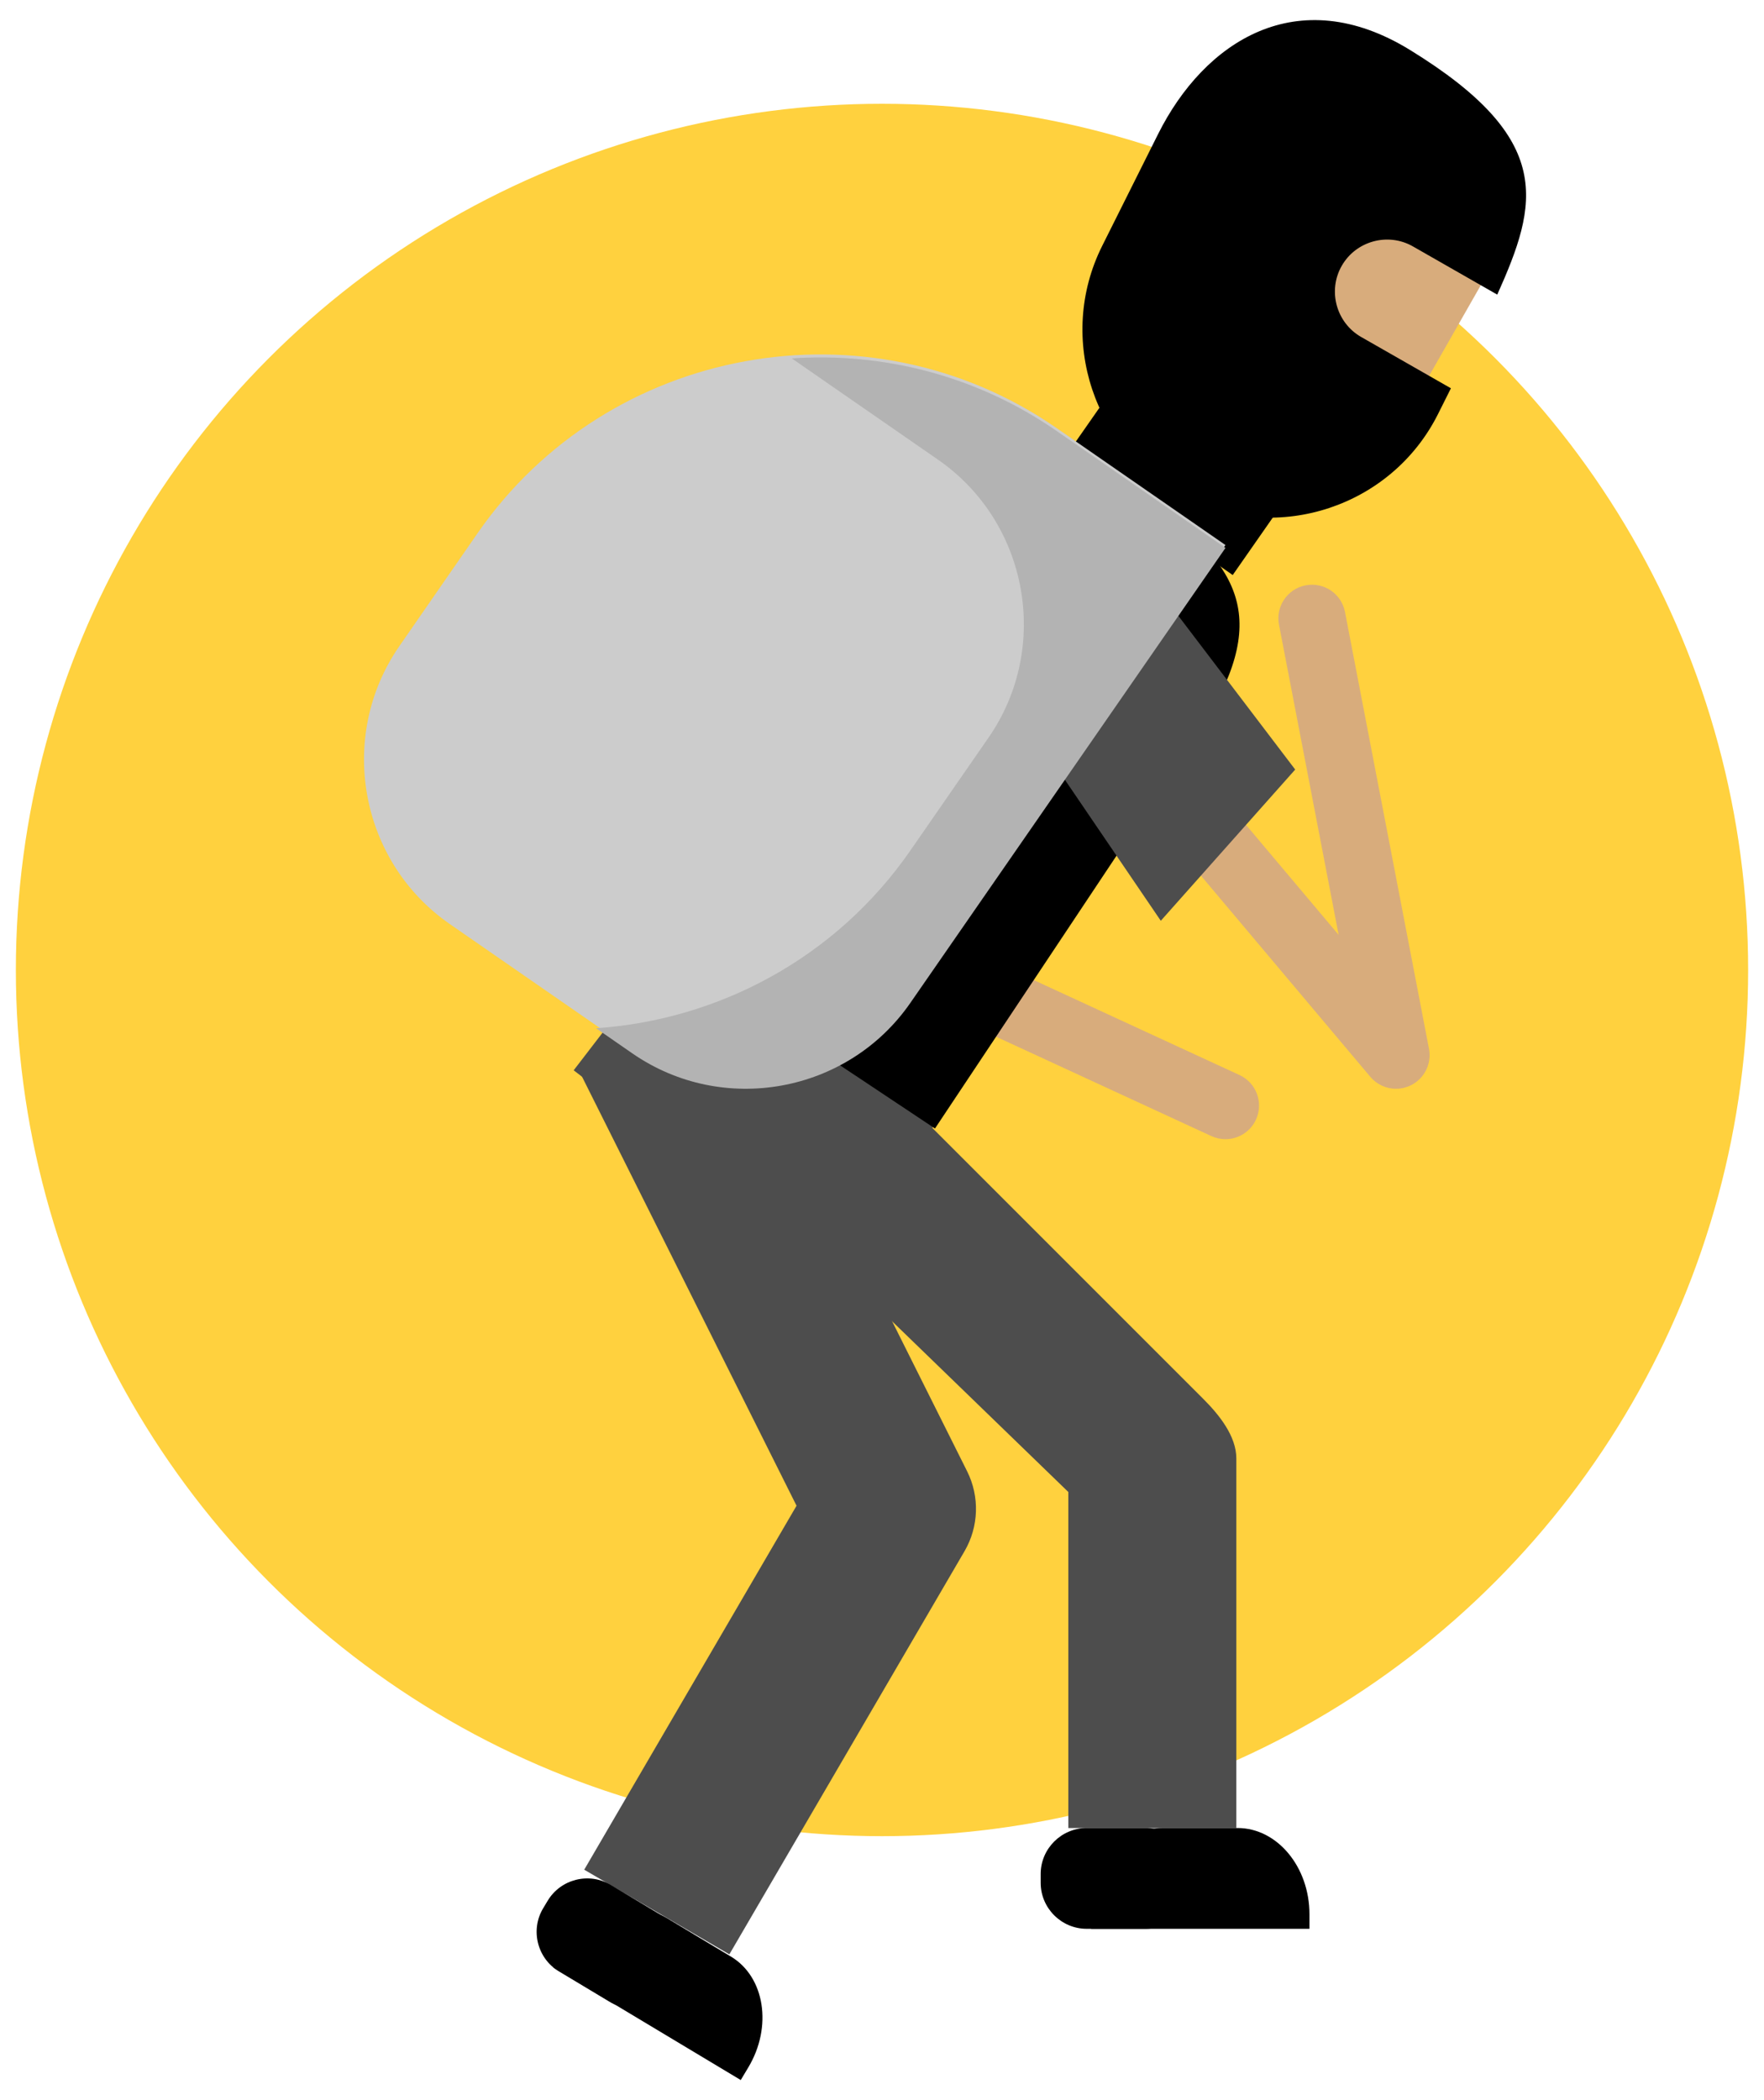 <?xml version="1.0" encoding="utf-8"?>
<!-- Generator: Adobe Illustrator 16.0.0, SVG Export Plug-In . SVG Version: 6.00 Build 0)  -->
<!DOCTYPE svg PUBLIC "-//W3C//DTD SVG 1.1//EN" "http://www.w3.org/Graphics/SVG/1.1/DTD/svg11.dtd">
<svg version="1.1" id="Layer_1" xmlns="http://www.w3.org/2000/svg" xmlns:xlink="http://www.w3.org/1999/xlink" x="0px" y="0px"
	 width="105px" height="125px" viewBox="0 0 105 125" enable-background="new 0 0 105 125" xml:space="preserve">
<g>
	<circle fill="#FFD13E" cx="52.5" cy="57.733" r="51.556"/>
	<path fill="#D8AC7C" d="M72.65,27.661l-2.445-1.395c-3.901-2.225-5.272-7.236-3.048-11.138l4.323-7.582
		c2.225-3.901,7.236-5.272,11.138-3.048l2.445,1.395c3.901,2.225,5.273,7.236,3.049,11.137l-4.324,7.582
		C81.563,28.514,76.552,29.886,72.65,27.661z"/>
	<path fill="#D8AC7C" d="M83.096,64.804c-0.577,0-1.141-0.25-1.531-0.713l-16-19c-0.712-0.844-0.603-2.106,0.242-2.818
		c0.843-0.711,2.104-0.604,2.818,0.242l11.056,13.13l-3.55-18.464c-0.209-1.085,0.501-2.134,1.585-2.342
		c1.096-0.207,2.135,0.502,2.343,1.586l5,26c0.171,0.895-0.281,1.791-1.104,2.184C83.68,64.74,83.386,64.804,83.096,64.804z"/>
	<rect x="64.296" y="24.367" transform="matrix(0.82 0.572 -0.572 0.82 28.586 -35.254)" width="12.206" height="7"/>
	<path d="M81.021,20.057c-1.483-0.847-2.003-2.753-1.155-4.236c0.848-1.482,2.754-2.002,4.236-1.155l5.021,2.87
		c2.424-5.415,3.471-9.232-5.189-14.559c-6.717-4.131-12.248-0.5-14.998,4.999l-3.332,6.665c-2.749,5.499-0.5,12.247,4.999,14.997
		c5.498,2.75,12.247,0.5,14.996-4.999l0.765-1.528L81.021,20.057z"/>
	
		<rect x="35.621" y="59.433" transform="matrix(0.793 0.609 -0.609 0.793 48.938 -14.03)" fill="#4D4D4D" width="19.019" height="11.237"/>
	<path fill="#4D4D4D" d="M43.414,116.324l-8.639-5.039l12.638-21.664l-12.79-25.58l8.942-4.473l14,28
		c0.756,1.51,0.698,3.297-0.151,4.756L43.414,116.324z"/>
	<path fill="#4D4D4D" d="M73.591,108.804h-10v-20L45.56,71.339l7.07-7.07l19,19c0.938,0.938,1.961,2.209,1.961,3.535V108.804z"/>
	<path fill="#D8AC7C" d="M72.943,67.804c-0.281,0-0.565-0.059-0.837-0.184l-13-6c-1.004-0.463-1.44-1.652-0.979-2.654
		c0.464-1.004,1.653-1.441,2.654-0.979l13,6c1.002,0.463,1.44,1.65,0.979,2.654C74.423,67.373,73.698,67.804,72.943,67.804z"/>
	<path d="M55.653,67.169L39.837,56.642l21.189-31.838l8.07,5.371c4.986,3.979,6.62,7.028,1.781,14.119L55.653,67.169z"/>
	<path fill="#4D4D4D" d="M77.095,45.804l-7.787-10.245c-1.654-2.35-5.03-2.848-7.504-1.107c-2.475,1.741-3.146,5.087-1.493,7.437
		l8.784,12.916L77.095,45.804z"/>
	<path d="M77.944,114.804v-0.869c0-2.822-1.924-5.131-4.276-5.131H69.22c-2.352,0-4.275,2.309-4.275,5.131v0.869H77.944z"/>
	<path d="M64.683,108.804h3.523c1.506,0,2.738,1.232,2.738,2.738v0.523c0,1.506-1.232,2.738-2.738,2.738h-3.523
		c-1.506,0-2.738-1.232-2.738-2.738v-0.523C61.944,110.037,63.177,108.804,64.683,108.804z"/>
	<path d="M44.092,123.804l0.447-0.746c1.451-2.42,0.989-5.389-1.027-6.6l-3.814-2.289c-2.017-1.209-4.854-0.219-6.306,2.201
		l-0.447,0.744L44.092,123.804z"/>
	<path d="M36.358,112.193l3.021,1.812c1.292,0.773,1.715,2.465,0.939,3.756l-0.269,0.449c-0.775,1.291-2.466,1.715-3.758,0.939
		l-3.021-1.812c-1.292-0.775-1.714-2.467-0.939-3.758l0.269-0.447C33.376,111.839,35.067,111.417,36.358,112.193z"/>
	<path fill="#CCCCCC" d="M37.642,62.527l-10.865-7.525c-5.377-3.723-6.729-11.168-3.005-16.545l4.653-6.718
		c7.756-11.2,23.268-14.017,34.467-6.26l10.053,6.962L54.187,59.523C50.463,64.9,43.019,66.251,37.642,62.527z"/>
	<path fill="#B3B3B3" d="M62.892,25.651c-4.78-3.312-10.347-4.689-15.76-4.318l8.703,6.028c5.377,3.724,6.729,11.169,3.005,16.545
		l-4.653,6.718c-4.445,6.42-11.438,10.079-18.707,10.578l2.162,1.497c5.377,3.724,12.822,2.372,16.545-3.005l18.758-27.082
		L62.892,25.651z"/>
</g>
</svg>
